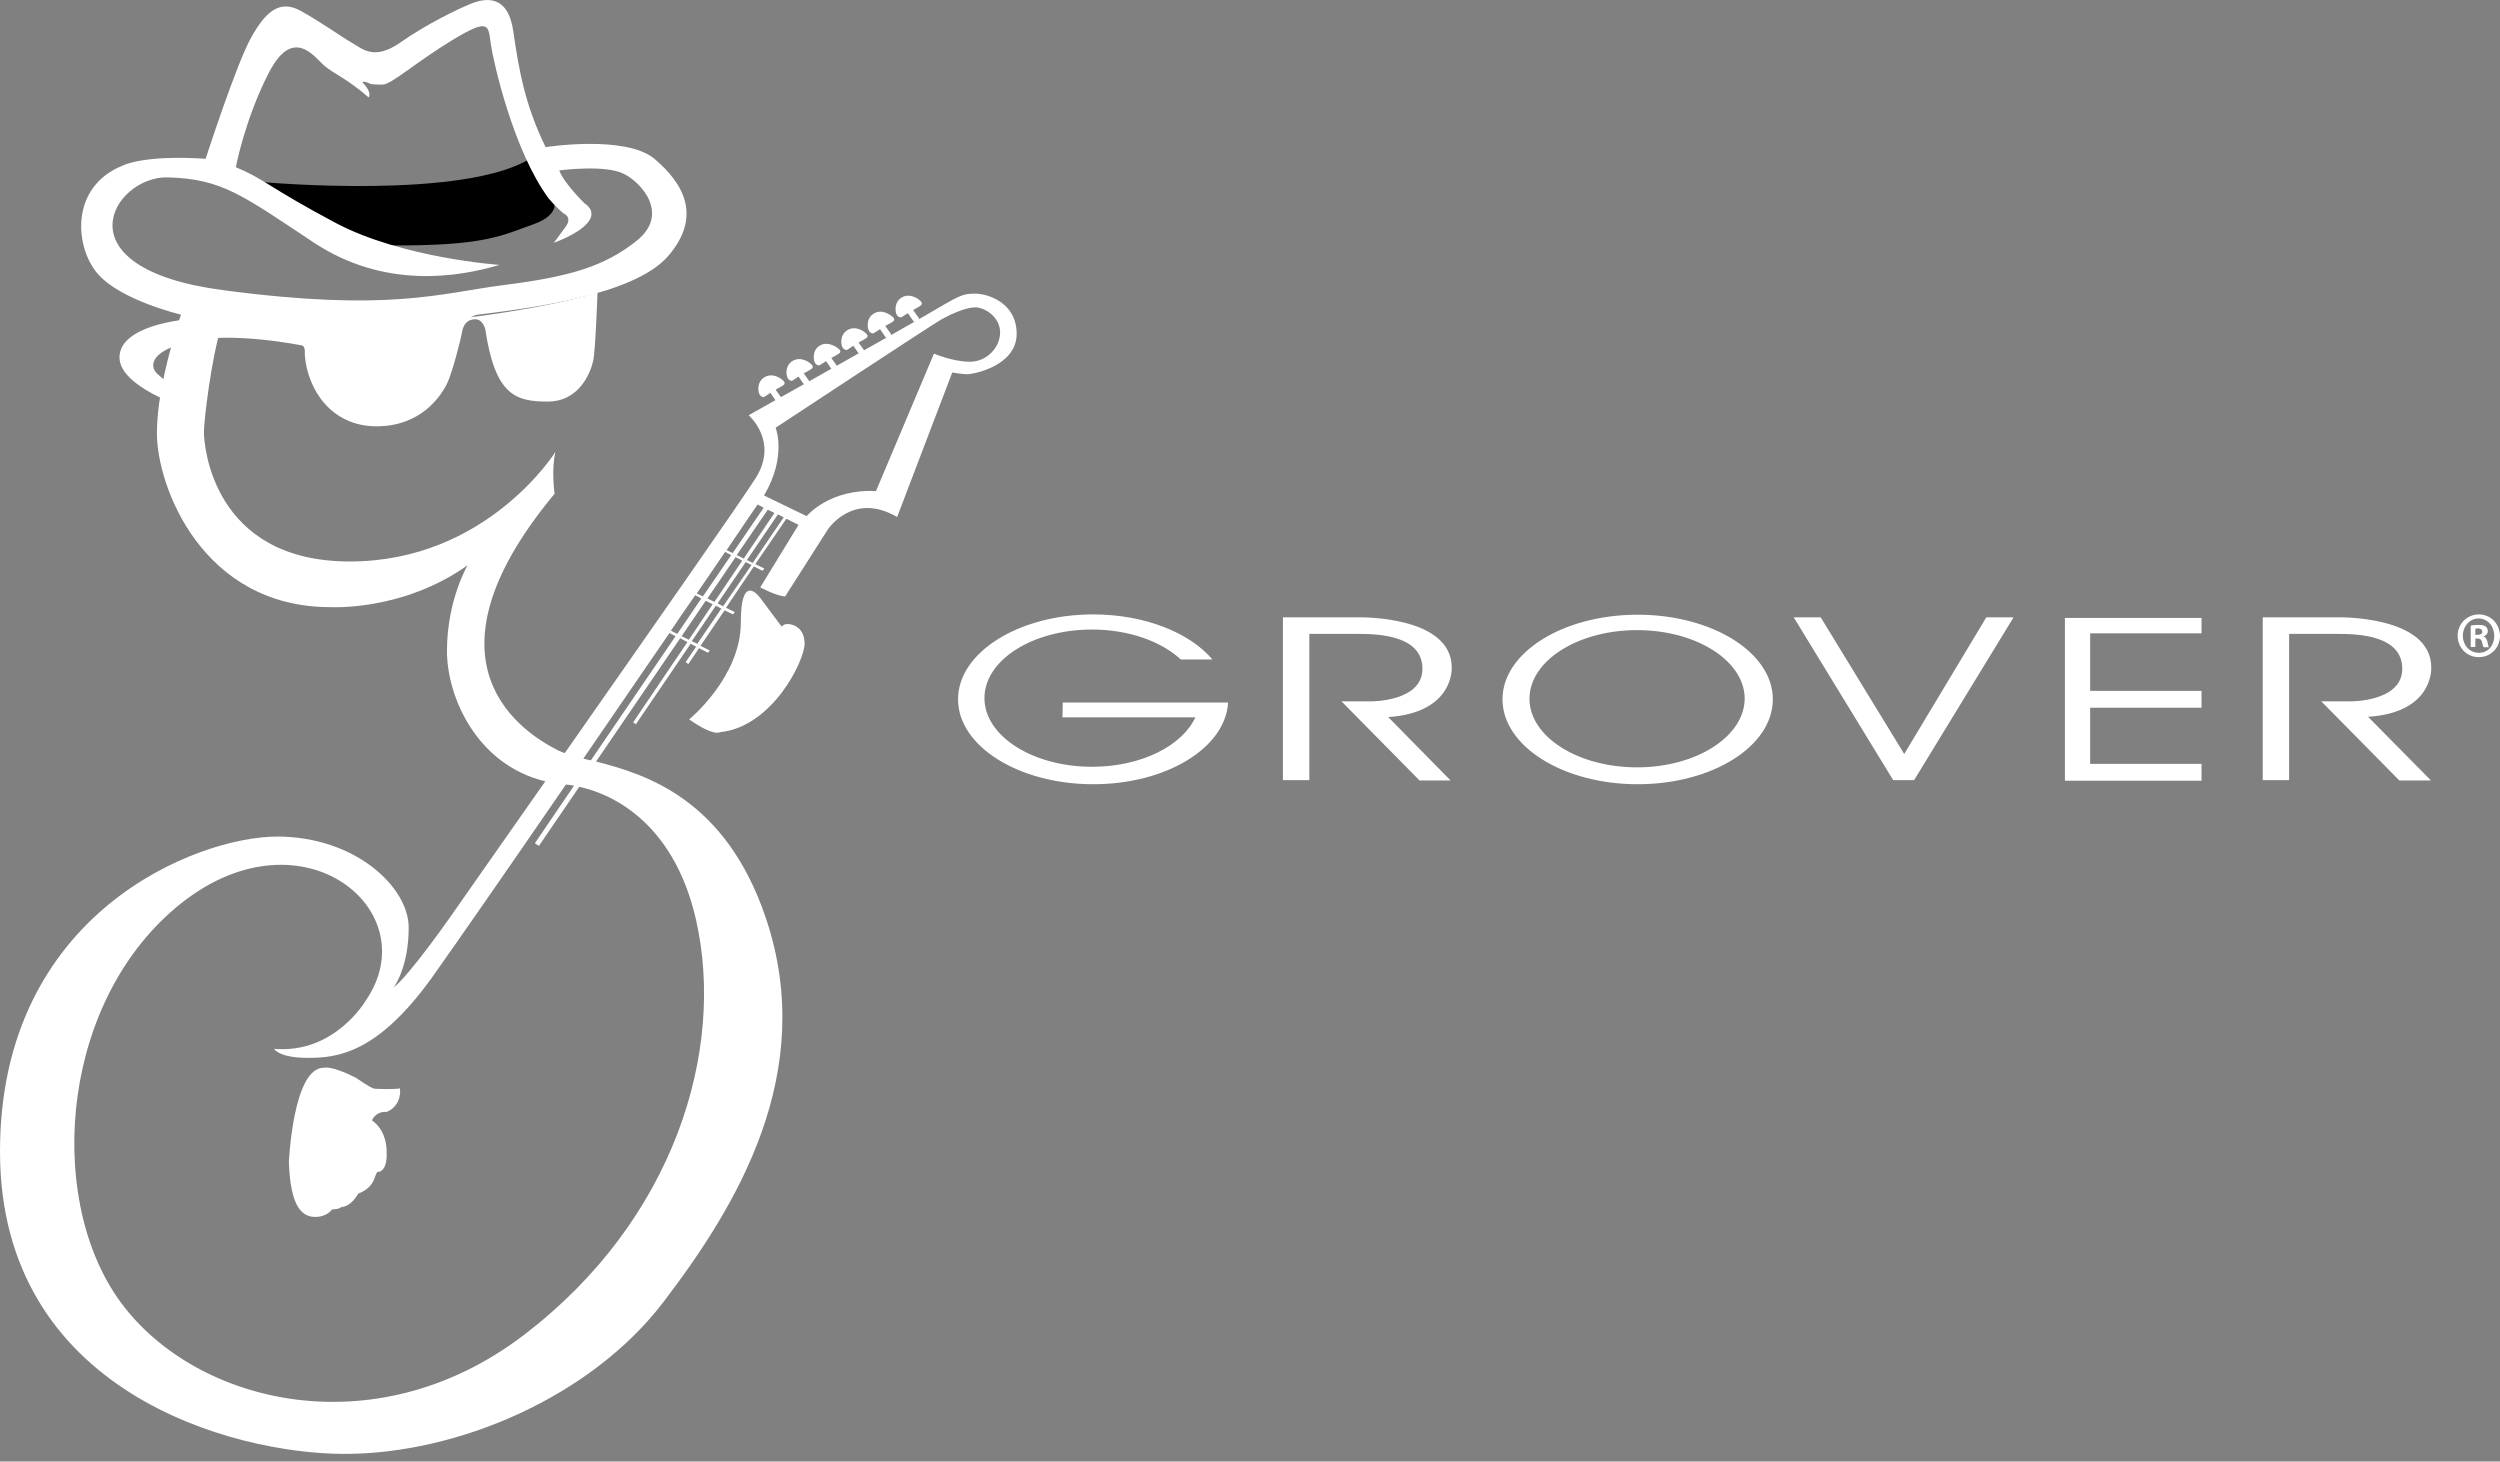 <svg width="195" height="114" viewBox="0 0 195 114" fill="none" xmlns="http://www.w3.org/2000/svg">
<rect x="0" y="0" width="195" height="114" fill="#808080" stroke="none"/>
<g clip-path="url(#clip0_489_735)">
<path d="M27.851 19.777L30.181 19.142C37.896 19.21 39.163 18.348 41.561 17.509C43.959 16.67 43.122 15.423 43.122 15.423L41.584 12.225C36.516 15.672 20.43 14.198 20.43 14.198L22.692 17.237L27.851 19.777Z" fill="black"/>
<path d="M148.529 58.811L142.014 48.151H139.909L147.67 60.852H149.299L157.059 48.151H154.932L148.529 58.811ZM138.281 54.547C138.281 50.895 133.552 47.947 127.738 47.947C121.923 47.947 117.195 50.895 117.195 54.547C117.195 58.199 121.923 61.17 127.738 61.17C133.575 61.17 138.281 58.199 138.281 54.547ZM127.692 59.854C123.054 59.854 119.299 57.45 119.299 54.502C119.299 51.553 123.054 49.149 127.692 49.149C132.33 49.149 136.086 51.553 136.086 54.502C136.063 57.45 132.308 59.854 127.692 59.854ZM82.873 55.953H93.235C92.217 58.176 89.004 59.809 85.181 59.809C80.543 59.809 76.787 57.405 76.787 54.456C76.787 51.485 80.543 49.104 85.181 49.104C88.054 49.104 90.588 50.034 92.104 51.44H94.57C92.805 49.353 89.299 47.924 85.272 47.924C79.457 47.924 74.728 50.895 74.728 54.547C74.728 58.199 79.457 61.17 85.272 61.17C90.973 61.17 95.588 58.335 95.792 54.797H82.896L82.873 55.953ZM79.299 26.037C79.299 23.542 76.946 22.907 76.109 22.907C75.272 22.907 75.068 22.907 73.19 24.019C71.312 25.153 58.394 32.388 58.394 32.388C58.394 32.388 60.747 34.407 58.959 37.264C57.941 38.897 50.362 49.716 44.05 58.743C43.891 58.675 43.733 58.63 43.597 58.562C40.95 57.246 32.149 51.871 43.258 38.512C43.258 38.512 42.986 36.629 43.326 35.246C43.326 35.246 37.986 43.796 27.285 43.796C16.584 43.796 15.905 34.747 15.905 33.703C15.905 32.842 16.471 28.011 17.24 25.561L22.036 25.72L28.597 26.445L33.281 26.332L37.127 24.563C41.335 24.041 49.48 23.043 52.127 19.959C54.774 16.874 53.326 14.311 51.041 12.383C48.756 10.501 42.557 11.476 42.557 11.476C40.95 8.187 40.475 5.466 40.045 2.495C39.638 -0.477 37.851 -0.159 36.719 0.295C35.566 0.771 33.235 1.905 31.199 3.334C29.163 4.74 28.28 3.81 27.443 3.334C26.606 2.857 25.045 1.723 23.439 0.839C21.833 -0.046 20.724 0.884 19.593 2.925C18.439 4.967 16.041 12.383 16.041 12.383C11.154 12.066 9.593 12.905 9.593 12.905C5.385 14.584 5.837 19.369 7.67 21.41C9.457 23.406 13.914 24.495 14.118 24.54C14.095 24.631 14.05 24.722 14.027 24.812L13.823 25.38H13.846C13.235 27.33 12.24 30.891 12.24 33.794C12.24 37.967 15.792 47.357 25.769 47.357C25.769 47.357 31.403 47.697 36.471 44.091C36.471 44.091 34.864 46.813 34.864 50.782C34.864 54.343 37.172 59.65 42.534 60.943C38.439 66.772 35.226 71.376 35.226 71.376C35.226 71.376 31.968 76.049 30.701 77.024C30.701 77.024 31.878 75.504 31.878 72.352C31.878 69.199 27.715 65.252 21.606 65.252C15.498 65.252 0 71.104 0 89.816C0 108.55 18.122 113.404 26.878 113.404C35.633 113.404 46.041 109.027 51.742 101.565C57.421 94.125 63.824 83.692 59.728 71.58C56.606 62.349 50.43 60.399 46.493 59.401L53.054 49.784L53.62 50.079L49.389 56.339L49.593 56.498L53.869 50.215L54.299 50.442L53.484 51.644L53.688 51.803L54.525 50.555L55.226 50.918L55.362 50.737L54.638 50.374L56.516 47.607L57.172 47.924L57.308 47.743L56.629 47.403L58.801 44.182L59.48 44.522L59.615 44.341L58.914 44.001L61.335 40.462L62.285 40.939L59.299 45.815C59.299 45.815 60.611 46.518 61.244 46.518L64.57 41.301C64.57 41.301 66.516 38.308 69.977 40.326L74.276 29.054C74.276 29.054 75.045 29.19 75.453 29.19C75.905 29.19 79.299 28.555 79.299 26.037ZM13.077 13.835C17.285 13.948 18.869 15.196 24.434 18.893C30 22.59 35.747 21.614 38.959 20.662C38.959 20.662 31.358 20.14 26.154 17.373C20.95 14.606 20.634 13.971 18.394 13.041C18.394 13.041 19.118 9.231 20.995 5.625C22.873 2.018 24.547 4.468 25.271 5.103C25.995 5.738 27.036 6.101 28.756 7.598C28.756 7.598 29.072 7.235 28.28 6.441C28.28 6.441 28.28 6.237 28.914 6.554C28.914 6.554 29.186 6.6 29.842 6.6C30.52 6.6 32.398 4.876 35.317 3.107C38.235 1.338 38.077 2.018 38.281 3.424C38.484 4.831 40.045 11.771 42.805 15.491C42.805 15.491 43.371 16.171 43.959 16.647C43.959 16.647 44.683 16.92 44.118 17.691C43.552 18.485 43.19 18.938 43.19 18.938C43.19 18.938 45.068 18.303 45.837 17.373C46.629 16.443 45.588 15.854 45.588 15.854C45.588 15.854 43.982 14.289 43.62 13.291C43.62 13.291 47.217 12.814 48.665 13.563C50.113 14.289 52.217 16.738 49.661 18.779C47.104 20.821 44.344 21.592 39.344 22.227C34.344 22.862 30.43 24.359 17.421 22.635C4.389 20.934 8.846 13.722 13.077 13.835ZM59.095 39.351L59.57 39.6L57.149 43.139L56.674 42.912C58.167 40.689 59.095 39.351 59.095 39.351ZM57.466 43.297L59.887 39.759L60.407 40.009L58.009 43.57L57.466 43.297ZM57.896 43.728L55.724 46.949L55.181 46.677L57.376 43.456L57.896 43.728ZM56.561 43.048L57.036 43.297L55.045 46.201L54.819 46.518L54.344 46.291C55.181 45.089 55.905 44.001 56.561 43.048ZM54.299 71.785C56.584 81.946 52.624 95.168 40.837 104.15C29.027 113.132 14.796 109.367 9.163 101.224C3.529 93.082 4.796 77.772 14.231 70.378C23.665 63.007 33.326 71.082 28.529 78.044C28.529 78.044 26.109 82.218 21.38 81.809C21.38 81.809 21.72 82.513 24.027 82.513C26.312 82.513 29.434 82.172 33.688 76.253C35.339 73.939 39.593 67.815 44.14 61.193C44.163 61.193 44.389 61.215 44.774 61.283L41.719 65.774L42.036 65.978L45.181 61.374C47.353 61.828 52.511 63.846 54.299 71.785ZM46.086 59.31C45.882 59.265 45.679 59.219 45.498 59.174C47.805 55.795 50.158 52.392 52.217 49.376L52.692 49.625L46.086 59.31ZM52.828 49.444L52.33 49.194C52.986 48.219 53.62 47.289 54.231 46.427L54.706 46.677L52.828 49.444ZM53.733 49.898L53.167 49.625L55.045 46.858L55.588 47.13L53.733 49.898ZM54.389 50.215L53.959 50.011L55.837 47.244L56.267 47.471L54.389 50.215ZM56.403 47.289L55.973 47.062L58.167 43.842L58.62 44.069L56.403 47.289ZM58.71 43.91L58.258 43.683L60.679 40.122L61.131 40.349L58.71 43.91ZM72.851 27.58L68.326 38.308C64.706 38.103 62.919 40.258 62.919 40.258L59.593 38.648C61.403 35.586 60.498 33.363 60.498 33.363C60.498 33.363 72.851 25.221 73.484 24.881C74.118 24.54 75.294 23.973 76.063 23.973C76.833 23.973 78.009 24.744 78.009 25.924C78.009 27.103 76.968 28.215 75.656 28.215C74.299 28.215 72.851 27.58 72.851 27.58ZM113.235 52.075C113.235 47.97 105.905 48.151 105.905 48.151H100.068V60.852H102.127V49.444H105.95C107.579 49.444 110.95 49.58 110.95 52.166C110.95 54.751 106.923 54.706 106.923 54.706H104.638L110.724 60.875H113.145L108.281 55.931C113.439 55.59 113.235 52.075 113.235 52.075ZM193.71 49.648C193.914 49.557 194.05 49.421 194.05 49.24C194.05 49.081 193.982 48.945 193.891 48.877C193.778 48.786 193.643 48.741 193.326 48.741C193.054 48.741 192.851 48.764 192.715 48.809V50.465H193.077V49.807H193.258C193.462 49.807 193.552 49.898 193.597 50.079C193.643 50.283 193.665 50.419 193.733 50.487H194.14C194.095 50.442 194.072 50.328 194.027 50.079C193.959 49.83 193.869 49.693 193.71 49.648ZM193.258 49.512H193.077V49.036C193.122 49.036 193.19 49.013 193.281 49.013C193.507 49.013 193.62 49.126 193.62 49.263C193.643 49.444 193.462 49.512 193.258 49.512ZM193.348 47.924C192.421 47.924 191.697 48.673 191.697 49.58C191.697 50.533 192.421 51.258 193.348 51.258C194.276 51.258 195 50.533 195 49.58C194.977 48.65 194.276 47.924 193.348 47.924ZM193.348 50.918C192.624 50.918 192.104 50.328 192.104 49.58C192.104 48.854 192.624 48.242 193.326 48.242C194.05 48.242 194.548 48.854 194.548 49.58C194.57 50.328 194.05 50.941 193.348 50.918ZM184.706 55.908C189.842 55.59 189.638 52.075 189.638 52.075C189.638 47.97 182.308 48.151 182.308 48.151H176.493V60.852H178.552V49.444H182.376C184.005 49.444 187.376 49.58 187.376 52.166C187.376 54.751 183.348 54.706 183.348 54.706H181.063L187.149 60.875H189.615L184.706 55.908ZM171.719 49.376V48.197H161.063V60.898H171.719V59.582H163.032V55.205H171.719V53.889H163.032V49.399H171.719V49.376Z" fill="white"/>
<path d="M29.208 84.918C28.937 84.895 27.783 84.078 27.783 84.078C25.837 83.08 25.249 83.284 25.249 83.284C22.851 83.284 22.534 90.633 22.534 90.633C22.647 94.285 23.643 94.92 24.593 94.92C25.52 94.92 25.905 94.33 25.905 94.33C26.471 94.33 26.629 94.149 26.629 94.149C27.421 94.103 27.941 93.105 27.941 93.105C29.095 92.652 29.186 91.926 29.321 91.608C29.457 91.291 29.593 91.404 29.593 91.404C30.249 91.155 30.158 89.975 30.158 89.975C30.204 88.07 29.005 87.39 29.005 87.39C29.412 86.596 30.158 86.732 30.158 86.732C31.403 86.21 31.199 84.895 31.199 84.895C30.656 84.986 29.48 84.94 29.208 84.918ZM61.425 48.674C61.109 48.674 60.973 48.878 60.973 48.878L59.412 46.791C59.412 46.791 57.783 44.296 57.783 48.56C57.783 52.824 53.756 56.113 53.756 56.113C55.701 57.474 56.154 57.111 56.154 57.111C60.249 56.703 62.76 51.531 62.76 50.193C62.738 48.855 61.742 48.674 61.425 48.674ZM59.615 30.96L60.09 30.642L60.543 31.3C60.995 31.413 60.95 31.028 60.95 31.028L60.498 30.393C60.498 30.393 60.701 30.279 60.95 30.143C61.199 30.007 61.267 29.894 61.131 29.735C60.995 29.554 60.294 29.032 59.638 29.418C58.982 29.803 59.118 30.665 59.299 30.846C59.48 31.028 59.615 30.96 59.615 30.96ZM15.928 24.836C13.778 24.836 9.321 25.539 9.321 27.875C9.321 30.211 14.57 31.844 14.57 31.844L16.109 30.733C13.1 30.075 12.941 29.735 12.33 29.213C11.697 28.692 11.471 27.444 14.796 26.628C18.122 25.834 23.552 26.945 23.552 26.945C23.869 27.013 23.756 27.694 23.778 27.739C24.005 30.393 25.837 33.251 29.366 33.251C32.941 33.251 34.434 30.778 34.864 29.939C35.272 29.1 35.973 26.356 36.041 25.902C36.109 25.448 36.358 24.927 37.014 24.904C37.67 24.859 37.851 25.675 37.851 25.675C38.62 30.801 40.181 31.323 42.715 31.323C45.249 31.323 46.086 28.964 46.267 28.147C46.448 27.354 46.606 22.817 46.606 22.817C41.358 24.45 31.199 25.539 26.81 25.539C22.398 25.494 18.1 24.836 15.928 24.836ZM68.167 24.45C67.511 24.836 67.647 25.698 67.828 25.879C68.009 26.061 68.145 25.993 68.145 25.993L68.642 25.675L69.095 26.333C69.547 26.446 69.502 26.061 69.502 26.061L69.05 25.426C69.05 25.426 69.253 25.312 69.502 25.176C69.751 25.04 69.819 24.927 69.683 24.768C69.502 24.587 68.823 24.065 68.167 24.45ZM71.833 23.52C71.697 23.339 70.996 22.817 70.339 23.203C69.683 23.588 69.819 24.45 70 24.632C70.181 24.813 70.317 24.745 70.317 24.745L70.814 24.428L71.267 25.085C71.719 25.199 71.674 24.813 71.674 24.813L71.222 24.178C71.222 24.178 71.425 24.065 71.674 23.929C71.9 23.793 71.968 23.679 71.833 23.52ZM66.109 25.743C65.453 26.129 65.588 26.991 65.769 27.172C65.95 27.354 66.086 27.285 66.086 27.285L66.561 26.968L67.014 27.626C67.466 27.739 67.421 27.354 67.421 27.354L66.968 26.718C66.968 26.718 67.172 26.605 67.421 26.469C67.67 26.333 67.738 26.22 67.602 26.061C67.466 25.879 66.765 25.358 66.109 25.743ZM61.833 28.147C61.176 28.533 61.312 29.395 61.493 29.576C61.674 29.758 61.81 29.69 61.81 29.69L62.285 29.372L62.738 30.03C63.19 30.143 63.145 29.758 63.145 29.758L62.692 29.123C62.692 29.123 62.896 29.009 63.145 28.873C63.394 28.737 63.462 28.624 63.326 28.465C63.19 28.284 62.489 27.762 61.833 28.147ZM63.959 26.945C63.303 27.331 63.439 28.193 63.62 28.374C63.801 28.556 63.937 28.488 63.937 28.488L64.434 28.17L64.887 28.828C65.339 28.941 65.294 28.556 65.294 28.556L64.842 27.921C64.842 27.921 65.045 27.807 65.294 27.671C65.543 27.535 65.611 27.422 65.475 27.263C65.317 27.104 64.615 26.582 63.959 26.945Z" fill="white"/>
</g>
<defs>
<clipPath id="clip0_489_735">
<rect width="195" height="113.404" fill="white"/>
</clipPath>
</defs>
</svg>

